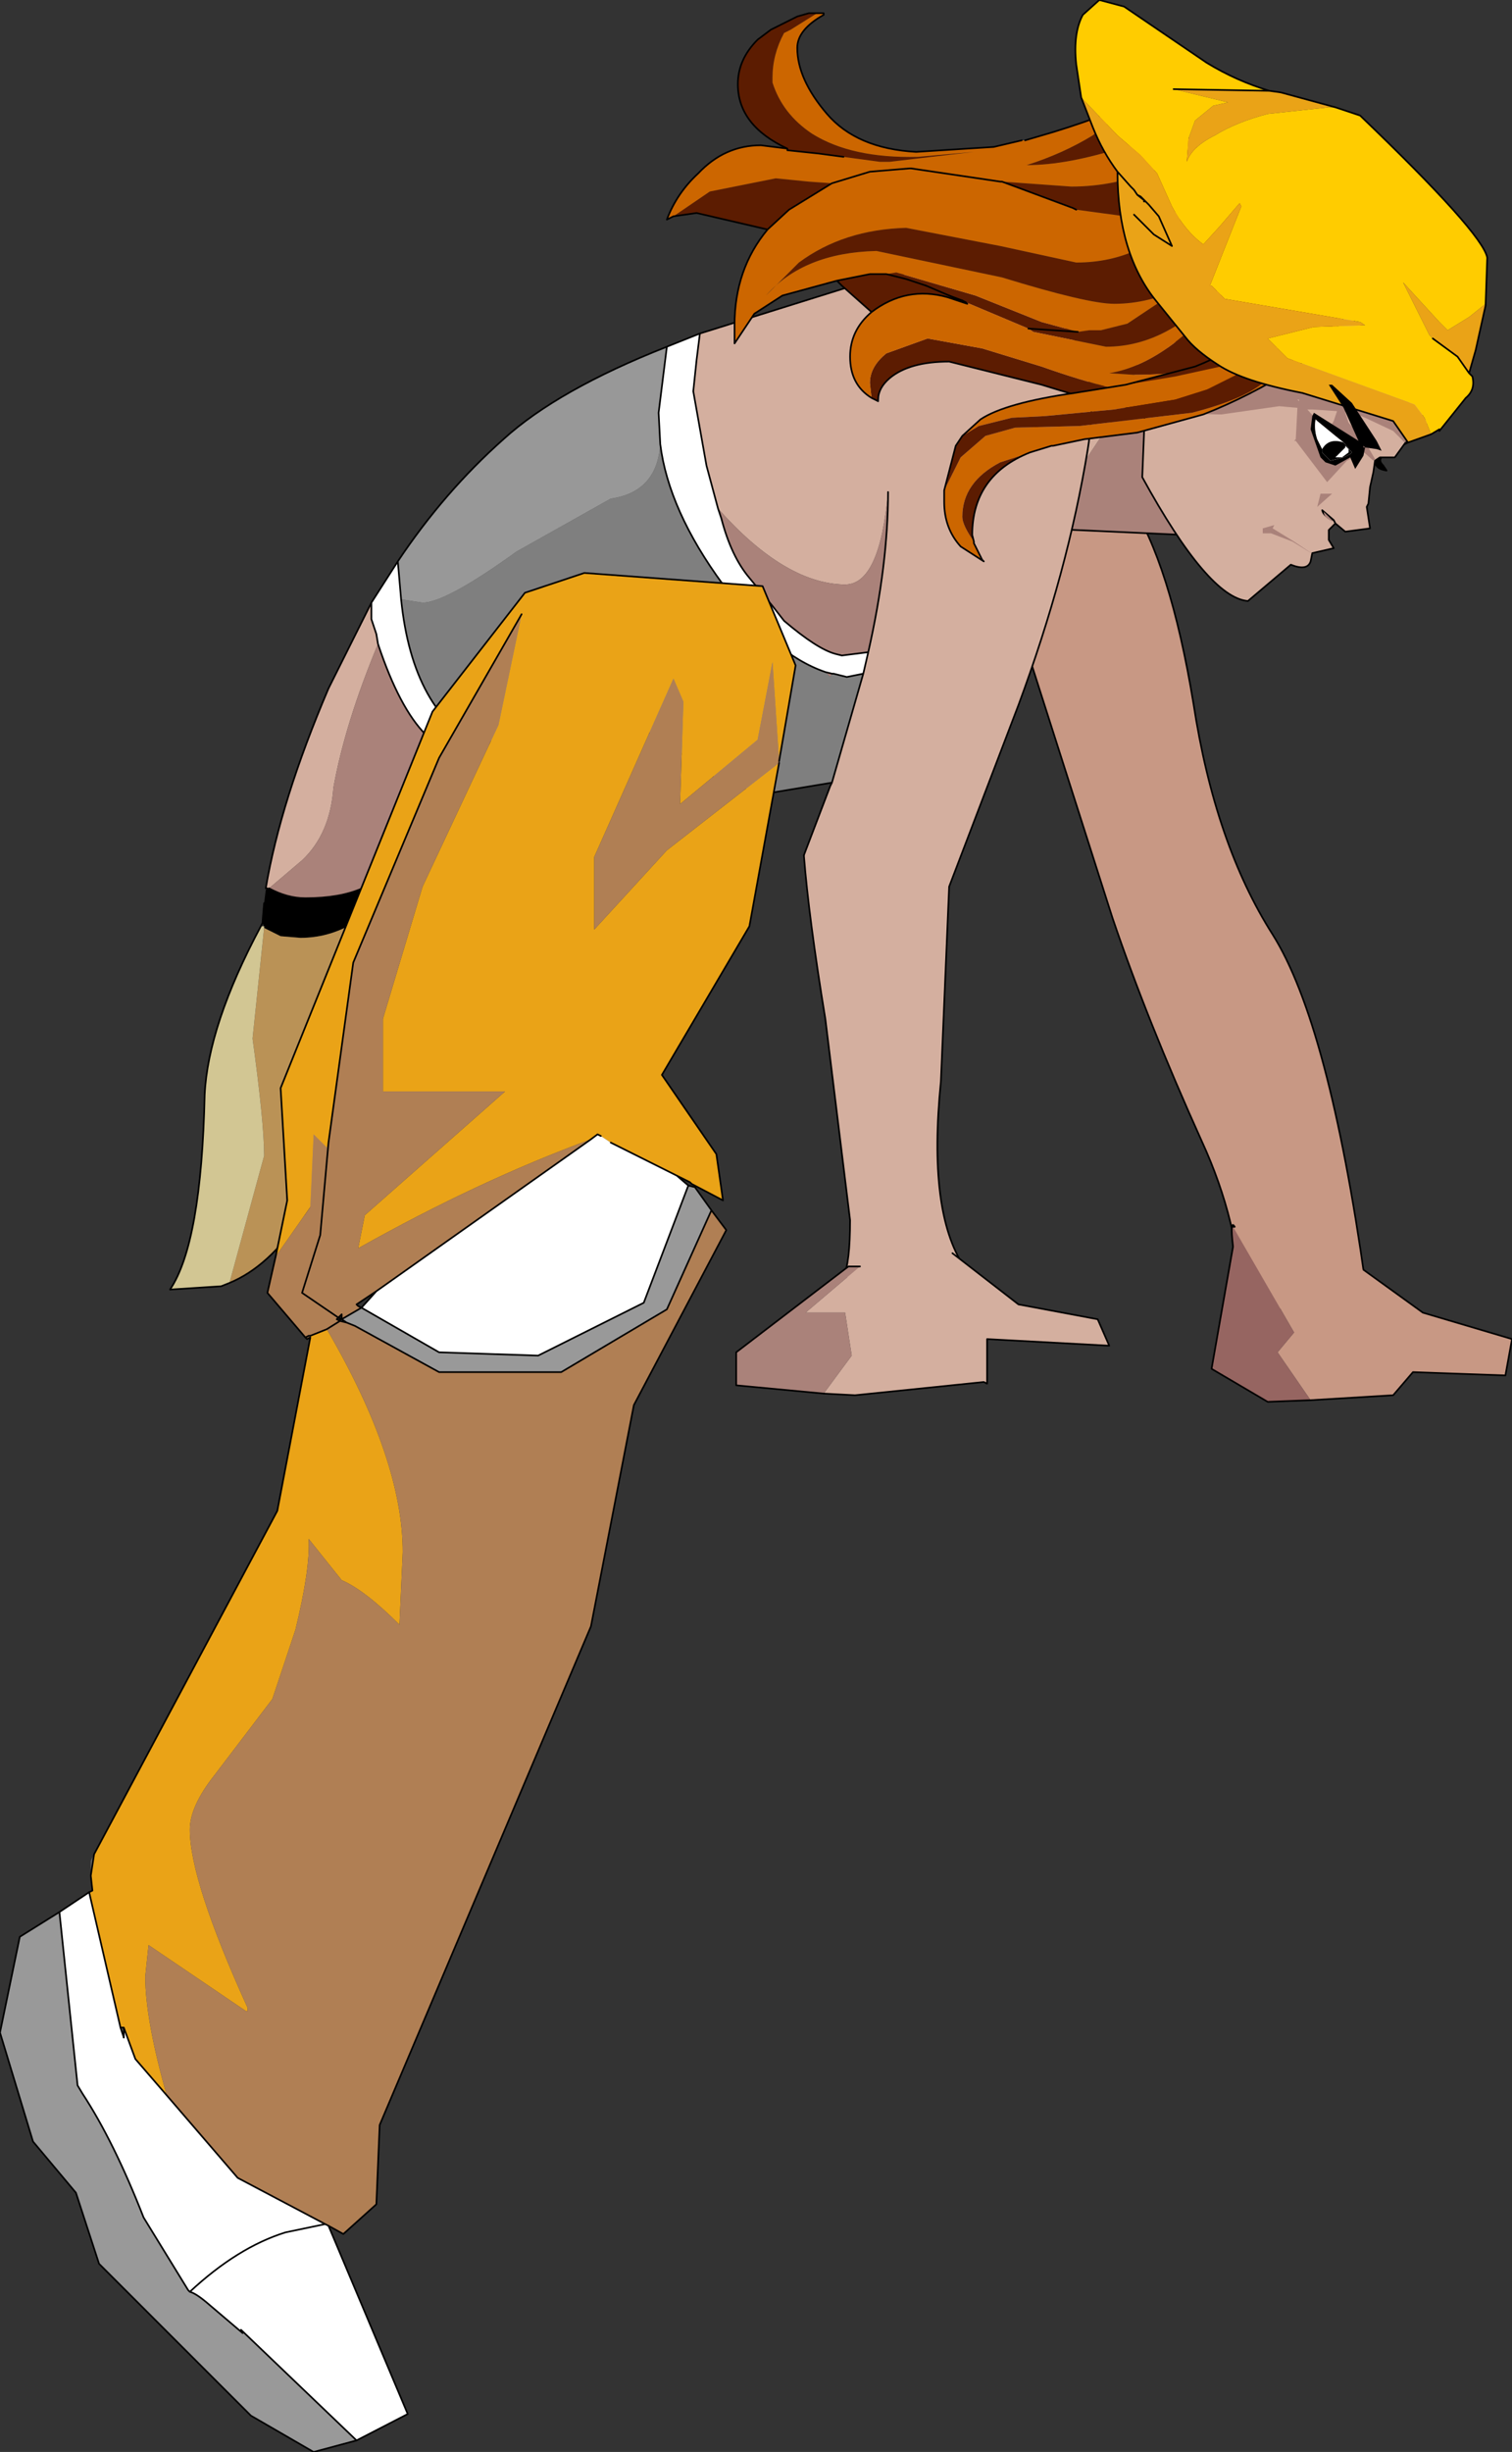 <?xml version="1.0" encoding="UTF-8" standalone="no"?>
<svg xmlns:xlink="http://www.w3.org/1999/xlink" height="74.25px" width="45.8px" xmlns="http://www.w3.org/2000/svg">
  <rect width="100%" height="100%" fill="#333333" stroke="none"/>
  <g transform="matrix(1.0, 0.0, 0.0, 1.0, 21.4, 42.25)">
    <path d="M12.5 -27.15 L12.8 -27.1 Q14.05 -25.2 14.75 -20.95 15.4 -16.7 17.15 -13.95 18.85 -11.25 19.95 -3.45 19.9 -3.1 19.3 -2.95 18.5 -2.6 17.35 -2.6 L16.2 -2.75 Q16.15 -5.2 15.0 -7.7 13.35 -11.35 12.3 -14.45 L9.65 -22.75 9.5 -23.2 Q9.7 -25.7 12.5 -27.15" fill="#c89884" fill-rule="evenodd" stroke="none"/>
    <path d="M12.5 -27.15 Q9.7 -25.7 9.5 -23.2 L9.65 -22.75 12.3 -14.45 Q13.35 -11.35 15.0 -7.7 16.15 -5.2 16.2 -2.75 L17.35 -2.6 Q18.5 -2.6 19.3 -2.95 19.9 -3.1 19.95 -3.45 18.85 -11.25 17.15 -13.95 15.4 -16.7 14.75 -20.95 14.05 -25.2 12.8 -27.1 L12.5 -27.15 Z" fill="none" stroke="#000000" stroke-linecap="round" stroke-linejoin="round" stroke-width="0.05"/>
    <path d="M11.6 -30.6 Q7.7 -30.0 7.9 -27.95 L7.2 -32.0 Q8.9 -30.95 11.6 -30.6 M10.1 -26.25 L12.3 -29.55 12.75 -30.55 14.1 -30.5 14.5 -26.05 10.1 -26.25" fill="#aa827a" fill-rule="evenodd" stroke="none"/>
    <path d="M11.6 -30.6 L12.75 -30.55 12.3 -29.55 10.1 -26.25 Q8.75 -26.05 8.3 -25.65 L7.9 -27.95 Q7.7 -30.0 11.6 -30.6" fill="#d4af9f" fill-rule="evenodd" stroke="none"/>
    <path d="M12.75 -30.55 L11.6 -30.6 Q8.9 -30.95 7.2 -32.0 M12.75 -30.55 L14.1 -30.5 14.5 -26.05" fill="none" stroke="#000000" stroke-linecap="round" stroke-linejoin="round" stroke-width="0.05"/>
    <path d="M8.3 -25.65 Q8.75 -26.05 10.1 -26.25 L14.5 -26.05" fill="none" stroke="#000000" stroke-linecap="round" stroke-linejoin="round" stroke-width="0.05"/>
    <path d="M10.75 -30.5 L11.5 -30.5 11.95 -30.45 12.0 -30.4 Q9.65 -29.55 8.75 -28.8 9.85 -30.3 10.75 -30.5 M7.1 -31.15 Q7.1 -30.5 7.55 -29.05 7.55 -27.6 7.2 -27.0 L6.65 -29.0 6.35 -30.6 7.1 -31.15" fill="#aa827a" fill-rule="evenodd" stroke="none"/>
    <path d="M20.45 -28.4 Q20.35 -28.3 20.5 -28.15 L20.6 -28.0 Q20.25 -28.05 20.25 -28.3 L20.4 -28.4 20.45 -28.4" fill="#000000" fill-rule="evenodd" stroke="none"/>
    <path d="M21.95 -30.95 L21.9 -30.6 21.9 -30.55 21.75 -29.75 21.5 -29.3 20.85 -28.4 20.8 -28.4 20.45 -28.4 20.4 -28.4 20.25 -28.3 20.2 -27.95 20.1 -27.5 20.05 -27.0 20.0 -26.9 20.1 -26.25 19.35 -26.15 19.05 -26.4 19.0 -26.35 18.85 -26.2 18.85 -25.9 19.0 -25.65 18.35 -25.5 18.3 -25.25 Q18.2 -24.95 17.7 -25.15 L16.4 -24.05 Q15.2 -24.15 13.2 -27.8 L13.35 -31.55 18.1 -33.6 21.95 -30.95 M19.0 -26.5 L18.65 -26.8 Q18.7 -26.6 19.0 -26.5 L19.05 -26.4 19.0 -26.5 Q18.7 -26.6 18.65 -26.8 L19.0 -26.5" fill="#d4af9f" fill-rule="evenodd" stroke="none"/>
    <path d="M21.95 -30.95 L22.1 -30.9 M21.95 -30.95 L18.1 -33.6 13.35 -31.55 M17.95 -33.65 L18.1 -33.6" fill="none" stroke="#000000" stroke-linecap="round" stroke-linejoin="round" stroke-width="0.05"/>
    <path d="M20.45 -28.4 L20.8 -28.4 20.85 -28.4 21.5 -29.3 21.75 -29.75 21.9 -30.55 21.9 -30.6 21.95 -30.95 M13.35 -31.55 L13.2 -27.8 Q15.2 -24.15 16.4 -24.05 L17.7 -25.15 Q18.2 -24.95 18.3 -25.25 L18.35 -25.5 19.0 -25.65 18.85 -25.9 18.85 -26.2 19.0 -26.35 19.05 -26.4 19.0 -26.5 Q18.7 -26.6 18.65 -26.8 L19.0 -26.5 M20.25 -28.3 Q20.25 -28.05 20.6 -28.0 L20.5 -28.15 Q20.35 -28.3 20.45 -28.4 L20.4 -28.4 20.25 -28.3 20.2 -27.95 20.1 -27.5 20.05 -27.0 20.0 -26.9 20.1 -26.25 19.35 -26.15 19.05 -26.4" fill="none" stroke="#000000" stroke-linecap="round" stroke-linejoin="round" stroke-width="0.05"/>
    <path d="M18.5 -26.9 L18.6 -27.3 18.95 -27.3 18.5 -26.9 M18.7 -26.75 L19.0 -26.45 Q18.7 -26.55 18.7 -26.75" fill="#aa827a" fill-rule="evenodd" stroke="none"/>
    <path d="M18.4 -25.45 L17.75 -25.85 17.1 -26.1 16.85 -26.1 16.85 -26.25 17.2 -26.35 17.15 -26.25 17.8 -25.85 18.4 -25.45" fill="#aa827a" fill-rule="evenodd" stroke="none"/>
    <path d="M18.35 -29.85 L18.2 -29.85 18.65 -29.35 Q18.8 -29.25 18.85 -29.25 L19.0 -29.5 19.1 -29.8 18.35 -29.85 M17.95 -30.15 L17.9 -30.15 17.95 -30.1 17.95 -30.15 M19.35 -29.75 L19.45 -29.45 19.45 -29.4 19.45 -29.45 19.9 -28.95 20.25 -28.35 20.2 -28.3 19.75 -28.7 19.6 -28.65 19.5 -28.4 19.5 -28.35 19.4 -28.3 18.8 -27.65 17.85 -28.9 17.8 -28.9 17.85 -28.95 17.9 -29.9 17.35 -29.95 15.6 -29.7 Q14.05 -29.7 12.75 -30.2 L13.2 -31.7 19.6 -31.9 21.85 -29.45 21.15 -28.85 20.8 -29.2 19.95 -29.6 19.35 -29.85 19.35 -29.75" fill="#aa827a" fill-rule="evenodd" stroke="none"/>
    <path d="M-0.2 -32.15 L4.6 -33.65 5.95 -33.95 Q6.75 -34.1 9.45 -33.25 12.15 -32.35 11.55 -28.65 10.95 -24.95 9.45 -20.9 L7.35 -15.4 7.1 -9.5 Q6.7 -5.55 7.8 -3.9 L6.55 -2.95 4.15 -3.6 Q4.35 -4.0 4.35 -5.3 L3.6 -11.4 Q3.1 -14.45 2.95 -16.35 L3.75 -18.45 3.8 -18.55 4.75 -21.85 4.9 -22.5 Q5.5 -25.15 5.5 -27.35 5.25 -24.55 4.2 -24.55 L4.15 -24.55 Q2.35 -24.6 0.35 -26.85 L0.0 -28.15 -0.4 -30.4 -0.3 -31.35 -0.2 -32.15 M-13.3 -15.35 L-13.35 -15.35 Q-12.9 -18.0 -11.45 -21.4 L-10.15 -24.0 -10.15 -23.5 -10.0 -23.05 -9.95 -22.75 Q-10.95 -20.35 -11.3 -18.4 -11.4 -17.0 -12.25 -16.2 L-13.25 -15.35 -13.3 -15.35 M3.85 -21.85 L3.8 -21.85 3.85 -21.85" fill="#d4af9f" fill-rule="evenodd" stroke="none"/>
    <path d="M-7.25 -19.1 Q-8.3 -18.0 -9.0 -16.1 L-9.15 -15.85 -9.45 -16.25 Q-10.05 -15.05 -12.15 -15.05 -12.7 -15.05 -13.25 -15.35 L-12.25 -16.2 Q-11.4 -17.0 -11.3 -18.4 -10.95 -20.35 -9.95 -22.75 -9.3 -20.8 -8.5 -20.0 L-7.25 -19.1 M0.35 -26.85 Q2.35 -24.6 4.15 -24.55 L4.2 -24.55 Q5.25 -24.55 5.5 -27.35 5.5 -25.15 4.9 -22.5 L4.1 -22.4 3.9 -22.45 Q3.35 -22.6 2.35 -23.45 L2.0 -23.9 1.3 -24.75 Q0.75 -25.4 0.45 -26.55 L0.35 -26.85 M3.6 -21.9 L3.8 -21.85 3.75 -21.75 3.6 -21.9" fill="#aa827a" fill-rule="evenodd" stroke="none"/>
    <path d="M-6.75 -19.6 L-7.25 -19.1 -8.5 -20.0 Q-9.3 -20.8 -9.95 -22.75 L-10.0 -23.05 -10.15 -23.5 -10.15 -24.0 -9.35 -25.25 -9.25 -24.1 Q-8.9 -20.65 -6.75 -19.6 M-1.2 -31.75 L-0.2 -32.15 -0.3 -31.35 -0.4 -30.4 0.0 -28.15 0.35 -26.85 0.45 -26.55 Q0.75 -25.4 1.3 -24.75 L2.0 -23.9 2.35 -23.45 Q3.35 -22.6 3.9 -22.45 L4.1 -22.4 4.9 -22.5 4.75 -21.85 4.25 -21.75 3.85 -21.85 3.8 -21.85 3.6 -21.9 Q2.0 -22.45 0.5 -24.55 -1.15 -26.8 -1.4 -28.8 L-1.45 -29.75 -1.2 -31.75" fill="#ffffff" fill-rule="evenodd" stroke="none"/>
    <path d="M3.8 -18.55 L2.0 -18.25 Q0.4 -18.25 -1.0 -19.65 -1.55 -20.2 -4.35 -20.65 L-4.55 -20.65 Q-5.8 -20.45 -6.75 -19.6 -8.9 -20.65 -9.25 -24.1 L-8.6 -24.0 Q-7.9 -24.0 -5.75 -25.55 L-2.9 -27.15 Q-1.5 -27.35 -1.4 -28.8 -1.15 -26.8 0.5 -24.55 2.0 -22.45 3.6 -21.9 L3.75 -21.75 3.8 -21.85 3.85 -21.85 4.25 -21.75 4.75 -21.85 3.8 -18.55" fill="#7f7f7f" fill-rule="evenodd" stroke="none"/>
    <path d="M-9.35 -25.25 Q-7.95 -27.35 -6.15 -28.95 -4.5 -30.45 -1.2 -31.75 L-1.45 -29.75 -1.4 -28.8 Q-1.5 -27.35 -2.9 -27.15 L-5.75 -25.55 Q-7.9 -24.0 -8.6 -24.0 L-9.25 -24.1 -9.35 -25.25" fill="#989898" fill-rule="evenodd" stroke="none"/>
    <path d="M-9.15 -15.85 L-9.4 -15.5 Q-10.65 -13.85 -12.3 -13.85 L-12.9 -13.9 -13.4 -14.15 -13.4 -14.2 -13.45 -14.3 -13.4 -14.9 -13.35 -15.3 -13.3 -15.35 -13.25 -15.35 Q-12.7 -15.05 -12.15 -15.05 -10.05 -15.05 -9.45 -16.25 L-9.15 -15.85" fill="#000000" fill-rule="evenodd" stroke="none"/>
    <path d="M-9.4 -15.5 L-10.85 -11.15 -11.35 -6.35 -11.55 -6.15 -12.3 -5.35 Q-13.25 -3.9 -14.45 -3.4 L-13.4 -7.25 Q-13.4 -8.25 -13.75 -10.8 L-13.4 -14.15 -12.9 -13.9 -12.3 -13.85 Q-10.65 -13.85 -9.4 -15.5" fill="#ba9256" fill-rule="evenodd" stroke="none"/>
    <path d="M-14.45 -3.4 L-14.7 -3.3 -16.25 -3.2 Q-15.3 -4.6 -15.2 -9.1 -15.1 -11.2 -13.5 -14.2 L-13.4 -14.2 -13.4 -14.15 -13.75 -10.8 Q-13.4 -8.25 -13.4 -7.25 L-14.45 -3.4" fill="#d2c693" fill-rule="evenodd" stroke="none"/>
    <path d="M-0.2 -32.15 L4.6 -33.65 5.95 -33.95 Q6.75 -34.1 9.45 -33.25 12.15 -32.35 11.55 -28.65 10.95 -24.95 9.45 -20.9 L7.35 -15.4 7.1 -9.5 Q6.7 -5.55 7.8 -3.9 M4.15 -3.6 Q4.35 -4.0 4.35 -5.3 L3.6 -11.4 Q3.1 -14.45 2.95 -16.35" fill="none" stroke="#000000" stroke-linecap="round" stroke-linejoin="round" stroke-width="0.05"/>
    <path d="M2.95 -16.35 L3.75 -18.45 3.8 -18.55 2.0 -18.25 Q0.4 -18.25 -1.0 -19.65 -1.55 -20.2 -4.35 -20.65 L-4.55 -20.65 Q-5.8 -20.45 -6.75 -19.6 L-7.25 -19.1 Q-8.3 -18.0 -9.0 -16.1 L-9.15 -15.85 -9.45 -16.25 Q-10.05 -15.05 -12.15 -15.05 -12.7 -15.05 -13.25 -15.35 M-9.4 -15.5 L-10.85 -11.15 -11.35 -6.35 -11.55 -6.15 -12.3 -5.35 Q-13.25 -3.9 -14.45 -3.4 L-14.7 -3.3 -16.25 -3.2 Q-15.3 -4.6 -15.2 -9.1 -15.1 -11.2 -13.5 -14.2 L-13.45 -14.3 -13.4 -14.9 M-13.3 -15.35 L-13.35 -15.35 Q-12.9 -18.0 -11.45 -21.4 L-10.15 -24.0 -9.35 -25.25 Q-7.95 -27.35 -6.15 -28.95 -4.5 -30.45 -1.2 -31.75 L-0.2 -32.15 -0.3 -31.35 -0.4 -30.4 0.0 -28.15 0.35 -26.85 0.45 -26.55 Q0.75 -25.4 1.3 -24.75 L2.0 -23.9 2.35 -23.45 Q3.35 -22.6 3.9 -22.45 L4.1 -22.4 4.9 -22.5 4.75 -21.85 3.8 -18.55 M5.5 -27.35 Q5.5 -25.15 4.9 -22.5 M3.8 -21.85 L3.6 -21.9 Q2.0 -22.45 0.5 -24.55 -1.15 -26.8 -1.4 -28.8 L-1.45 -29.75 -1.2 -31.75 M3.8 -21.85 L3.85 -21.85 3.8 -21.85 M3.85 -21.85 L4.25 -21.75 4.75 -21.85 M-9.95 -22.75 Q-9.3 -20.8 -8.5 -20.0 L-7.25 -19.1 M-10.15 -24.0 L-10.15 -23.5 -10.0 -23.05 -9.95 -22.75 M-6.75 -19.6 Q-8.9 -20.65 -9.25 -24.1 L-9.35 -25.25" fill="none" stroke="#000000" stroke-linecap="round" stroke-linejoin="round" stroke-width="0.05"/>
    <path d="M2.2 -19.2 L2.0 -22.2 1.55 -19.85 -0.8 -17.9 -0.7 -21.0 -1.0 -21.7 -3.4 -16.3 -3.4 -14.1 -1.2 -16.5 2.2 -19.15 1.3 -14.2 -1.35 -9.7 0.3 -7.3 0.5 -5.9 -0.45 -6.4 -0.5 -6.45 -0.9 -6.65 -2.9 -7.65 -3.2 -7.85 -3.3 -7.9 -3.5 -7.75 Q-6.9 -6.5 -10.55 -4.45 L-10.35 -5.45 -6.1 -9.2 -9.8 -9.2 -9.8 -11.4 -8.6 -15.4 -6.3 -20.3 -5.6 -23.65 -8.1 -19.3 -10.7 -13.1 -11.45 -7.65 -11.5 -7.5 -11.9 -7.9 -12.0 -5.7 -13.05 -4.2 -12.7 -5.9 -12.9 -9.3 -8.3 -20.7 -5.5 -24.3 -3.7 -24.9 1.7 -24.5 2.7 -22.1 2.2 -19.2 M-18.7 15.05 L-18.6 15.0 -18.65 14.55 -18.55 13.9 -13.0 3.5 -12.0 -1.75 -12.0 -1.8 -11.5 -2.0 Q-9.2 1.95 -9.2 4.75 L-9.3 6.95 Q-10.35 5.9 -11.05 5.6 L-12.05 4.35 Q-12.0 5.25 -12.45 7.1 L-13.15 9.2 -14.9 11.5 Q-15.65 12.45 -15.65 13.15 -15.65 14.7 -13.9 18.55 L-13.9 18.65 -13.95 18.65 -16.9 16.65 -17.0 17.6 Q-17.0 18.9 -16.35 21.2 L-17.3 20.1 -17.65 19.15 -17.75 19.15 -18.7 15.05" fill="#eaa317" fill-rule="evenodd" stroke="none"/>
    <path d="M-10.6 31.65 L-11.9 32.0 -13.8 30.9 -18.4 26.3 -19.1 24.15 -20.4 22.6 -21.4 19.3 -20.8 16.4 -19.6 15.65 -19.05 20.9 -18.9 21.15 Q-17.95 22.6 -17.05 24.9 L-15.7 27.1 -15.65 27.15 Q-15.45 27.2 -15.05 27.55 L-14.05 28.4 -14.1 28.3 -10.6 31.65 M-11.05 -2.3 L-10.45 -2.65 -8.1 -1.3 -5.1 -1.2 -1.9 -2.8 -0.55 -6.35 -0.35 -6.3 0.15 -5.6 -1.2 -2.6 -4.4 -0.7 -8.1 -0.7 -10.65 -2.1 -10.9 -2.2 -11.1 -2.25 -11.1 -2.3 -11.05 -2.3 -10.9 -2.2 -11.05 -2.3" fill="#999999" fill-rule="evenodd" stroke="none"/>
    <path d="M-3.5 -7.75 L-3.3 -7.9 -3.2 -7.85 -2.9 -7.65 -0.9 -6.65 -0.55 -6.35 -1.9 -2.8 -5.1 -1.2 -8.1 -1.3 -10.45 -2.65 -10.0 -3.15 -3.5 -7.75 M-11.45 25.15 L-9.05 30.85 -10.6 31.65 -14.1 28.3 -14.05 28.4 -15.05 27.55 Q-15.45 27.2 -15.65 27.15 L-15.7 27.1 -17.05 24.9 Q-17.95 22.6 -18.9 21.15 L-19.05 20.9 -19.6 15.65 -18.7 15.05 -17.75 19.15 -17.65 19.45 -17.65 19.15 -17.3 20.1 -16.35 21.2 -14.2 23.7 -11.55 25.1 -11.45 25.15 M-11.55 25.1 L-12.75 25.35 Q-14.2 25.8 -15.65 27.15 -14.2 25.8 -12.75 25.35 L-11.55 25.1" fill="#ffffff" fill-rule="evenodd" stroke="none"/>
    <path d="M-18.65 14.55 L-18.65 14.1 -18.55 13.9 -18.65 14.55 M-17.65 19.15 L-17.65 19.45 -17.75 19.15 -17.65 19.15" fill="#666666" fill-rule="evenodd" stroke="none"/>
    <path d="M2.2 -19.15 L-1.2 -16.5 -3.4 -14.1 -3.4 -16.3 -1.0 -21.7 -0.7 -21.0 -0.8 -17.9 1.55 -19.85 2.0 -22.2 2.2 -19.2 2.2 -19.15 M-13.05 -4.2 L-12.0 -5.7 -11.9 -7.9 -11.5 -7.5 -11.45 -7.65 -10.7 -13.1 -8.1 -19.3 -5.6 -23.65 -6.3 -20.3 -8.6 -15.4 -9.8 -11.4 -9.8 -9.2 -6.1 -9.2 -10.35 -5.45 -10.55 -4.45 Q-6.9 -6.5 -3.5 -7.75 L-10.0 -3.15 -10.6 -2.75 -10.55 -2.7 -10.45 -2.65 -11.05 -2.3 -11.05 -2.45 -11.15 -2.35 -11.2 -2.3 -11.1 -2.25 -10.9 -2.2 -10.65 -2.1 -8.1 -0.7 -4.4 -0.7 -1.2 -2.6 0.15 -5.6 0.6 -5.0 -2.2 0.3 -3.5 7.0 -9.9 22.1 -10.0 24.5 -11.0 25.4 -11.45 25.15 -11.55 25.1 -14.2 23.7 -16.35 21.2 Q-17.0 18.9 -17.0 17.6 L-16.9 16.65 -13.95 18.65 -13.9 18.65 -13.9 18.55 Q-15.65 14.7 -15.65 13.15 -15.65 12.45 -14.9 11.5 L-13.15 9.2 -12.45 7.1 Q-12.0 5.25 -12.05 4.35 L-11.05 5.6 Q-10.35 5.9 -9.3 6.95 L-9.2 4.75 Q-9.2 1.95 -11.5 -2.0 L-12.0 -1.8 -12.05 -1.8 -12.15 -1.75 -13.3 -3.1 -13.05 -4.2 M-12.0 -1.75 L-12.1 -1.7 -12.15 -1.75 -12.05 -1.8 -12.0 -1.8 -12.0 -1.75 M-11.15 -2.35 L-12.25 -3.1 -11.7 -4.85 -11.45 -7.65 -11.7 -4.85 -12.25 -3.1 -11.15 -2.35 M-11.1 -2.25 L-11.5 -2.0 -11.1 -2.25" fill="#b07f54" fill-rule="evenodd" stroke="none"/>
    <path d="M-10.6 31.65 L-11.9 32.0 -13.8 30.9 -18.4 26.3 -19.1 24.15 -20.4 22.6 -21.4 19.3 -20.8 16.4 -19.6 15.65 -18.7 15.05 M-17.65 19.45 L-17.75 19.15" fill="none" stroke="#000000" stroke-linecap="round" stroke-linejoin="round" stroke-width="0.05"/>
    <path d="M2.2 -19.2 L2.7 -22.1 1.7 -24.5 -3.7 -24.9 -5.5 -24.3 -8.3 -20.7 -12.9 -9.3 -12.7 -5.9 -13.05 -4.2 -13.3 -3.1 -12.15 -1.75 -12.1 -1.7 -12.0 -1.75 -13.0 3.5 -18.55 13.9 -18.65 14.55 -18.6 15.0 -18.7 15.05 -17.75 19.15 -17.65 19.15 -17.65 19.45 M-11.45 -7.65 L-10.7 -13.1 -8.1 -19.3 -5.6 -23.65 M-3.5 -7.75 L-3.3 -7.9 -3.2 -7.85 M-2.9 -7.65 L-0.9 -6.65 -0.5 -6.45 -0.45 -6.4 0.5 -5.9 0.3 -7.3 -1.35 -9.7 1.3 -14.2 2.2 -19.15 M0.15 -5.6 L0.6 -5.0 -2.2 0.3 -3.5 7.0 -9.9 22.1 -10.0 24.5 -11.0 25.4 -11.45 25.15 -9.05 30.85 -10.6 31.65 -14.1 28.3 -14.05 28.4 -15.05 27.55 Q-15.45 27.2 -15.65 27.15 -14.2 25.8 -12.75 25.35 L-11.55 25.1 -14.2 23.7 -16.35 21.2 -17.3 20.1 -17.65 19.15 M-11.45 -7.65 L-11.7 -4.85 -12.25 -3.1 -11.15 -2.35 -11.05 -2.45 -11.05 -2.3 -10.45 -2.65 -10.55 -2.7 -10.6 -2.75 -10.0 -3.15 -3.5 -7.75 M-11.05 -2.3 L-11.15 -2.35 -11.2 -2.3 -11.1 -2.25 -11.1 -2.3 -11.05 -2.3 -10.9 -2.2 -10.65 -2.1 -8.1 -0.7 -4.4 -0.7 -1.2 -2.6 0.15 -5.6 -0.35 -6.3 -0.55 -6.35 -1.9 -2.8 -5.1 -1.2 -8.1 -1.3 -10.45 -2.65 -10.0 -3.15 M-11.1 -2.25 L-10.9 -2.2 M-11.1 -2.25 L-11.1 -2.3 M-12.0 -1.8 L-11.5 -2.0 -11.1 -2.25 M-12.0 -1.8 L-12.05 -1.8 -12.15 -1.75 M-0.9 -6.65 L-0.55 -6.35 M-19.6 15.65 L-19.05 20.9 -18.9 21.15 Q-17.95 22.6 -17.05 24.9 L-15.7 27.1 -15.65 27.15 M-11.45 25.15 L-11.55 25.1" fill="none" stroke="#000000" stroke-linecap="round" stroke-linejoin="round" stroke-width="0.05"/>
    <path d="M3.55 -0.05 L4.4 -1.2 4.2 -2.5 3.0 -2.5 4.65 -3.9 6.25 -4.3 7.45 -4.3 9.45 -2.75 11.85 -2.3 12.2 -1.5 8.5 -1.7 8.5 -0.35 8.4 -0.4 4.5 0.0 3.55 -0.05" fill="#d4af9f" fill-rule="evenodd" stroke="none"/>
    <path d="M4.65 -3.9 L3.0 -2.5 4.2 -2.5 4.4 -1.2 3.55 -0.05 0.9 -0.3 0.9 -1.3 4.3 -3.9 4.65 -3.9" fill="#aa827a" fill-rule="evenodd" stroke="none"/>
    <path d="M15.95 -5.1 L16.0 -5.1 19.9 -3.8 21.7 -2.5 24.4 -1.7 24.2 -0.6 21.4 -0.7 20.8 0.0 18.3 0.15 17.3 -1.3 17.8 -1.9 15.95 -5.1" fill="#c89884" fill-rule="evenodd" stroke="none"/>
    <path d="M16.0 -5.1 L15.95 -5.1 17.8 -1.9 17.3 -1.3 18.3 0.15 17.0 0.2 15.3 -0.8 15.95 -4.5 Q15.85 -5.35 16.0 -5.1" fill="#966561" fill-rule="evenodd" stroke="none"/>
    <path d="M3.55 -0.05 L4.5 0.0 8.4 -0.4 8.5 -0.35 8.5 -1.7 12.2 -1.5 11.85 -2.3 9.45 -2.75 7.45 -4.3" fill="none" stroke="#000000" stroke-linecap="round" stroke-linejoin="round" stroke-width="0.05"/>
    <path d="M4.65 -3.9 L4.3 -3.9 0.9 -1.3 0.9 -0.3 3.55 -0.05 M16.0 -5.1 L15.95 -5.1 M18.3 0.15 L20.8 0.0 21.4 -0.7 24.2 -0.6 24.4 -1.7 21.7 -2.5 19.9 -3.8 M16.0 -5.1 Q15.85 -5.35 15.95 -4.5 L15.3 -0.8 17.0 0.2 18.3 0.15" fill="none" stroke="#000000" stroke-linecap="round" stroke-linejoin="round" stroke-width="0.05"/>
    <path d="M13.1 -39.3 L13.35 -39.45 14.05 -38.7 14.3 -38.4 Q13.55 -38.05 12.65 -37.8 10.95 -37.25 9.7 -37.25 10.8 -37.6 11.7 -38.15 L13.1 -39.3 M14.8 -37.85 L15.1 -37.5 16.2 -36.65 16.8 -36.15 17.0 -36.0 17.15 -35.85 17.3 -35.7 Q17.8 -35.3 18.5 -35.0 L19.4 -34.75 Q19.3 -33.3 18.4 -32.2 L17.75 -31.9 Q15.55 -30.9 12.95 -30.9 L12.2 -30.95 Q13.15 -31.1 14.15 -31.85 15.45 -32.85 16.15 -34.3 L15.6 -33.6 Q14.0 -31.75 12.1 -31.75 L9.9 -32.2 9.75 -32.3 7.85 -33.1 7.75 -33.15 7.35 -33.3 7.9 -33.05 7.3 -33.25 Q6.05 -33.6 5.0 -32.8 L4.1 -33.6 3.95 -33.75 4.95 -33.95 5.45 -33.95 5.75 -34.0 8.15 -33.3 10.15 -32.5 11.25 -32.2 11.6 -32.25 11.95 -32.25 12.75 -32.45 14.4 -33.55 Q13.4 -33.05 12.35 -33.05 11.55 -33.05 8.95 -33.85 L5.15 -34.65 Q2.95 -34.6 1.8 -33.3 L2.8 -34.3 Q4.15 -35.3 6.05 -35.35 L8.9 -34.8 11.2 -34.3 Q13.25 -34.3 14.6 -35.9 L14.4 -35.85 13.05 -35.65 11.2 -35.9 11.1 -35.95 8.95 -36.75 11.05 -36.6 Q12.35 -36.6 13.55 -37.1 L14.8 -37.85 M2.45 -37.7 L2.45 -37.75 Q0.95 -38.45 0.95 -39.7 0.95 -40.45 1.55 -41.05 L1.95 -41.35 2.75 -41.75 3.1 -41.85 3.35 -41.85 2.55 -41.35 2.35 -41.25 Q2.0 -40.6 2.0 -39.9 L2.0 -39.75 Q2.3 -38.8 3.2 -38.2 4.4 -37.45 6.4 -37.5 L8.1 -37.65 5.55 -37.35 5.25 -37.35 3.4 -37.6 2.45 -37.7 M-1.0 -35.7 L0.1 -36.45 2.1 -36.85 3.1 -36.75 3.8 -36.7 2.5 -35.9 1.85 -35.3 -0.3 -35.8 -1.0 -35.7 M4.15 -37.5 L3.4 -37.6 4.15 -37.5 M16.85 -31.0 Q16.0 -30.5 15.05 -30.25 L12.9 -29.9 Q12.4 -29.9 10.15 -30.6 L7.35 -31.3 Q6.15 -31.3 5.55 -30.8 5.2 -30.5 5.2 -30.15 L5.2 -30.1 5.0 -30.2 4.95 -30.65 Q4.95 -31.15 5.45 -31.55 L6.7 -32.0 8.35 -31.7 10.15 -31.15 Q12.55 -30.3 13.7 -30.3 15.15 -30.3 16.85 -31.0 M11.25 -32.2 L9.75 -32.3 11.25 -32.2 M5.45 -33.95 L6.05 -33.8 6.65 -33.6 6.05 -33.8 5.45 -33.95 M6.65 -33.6 L7.35 -33.3 6.65 -33.6" fill="#5c1c01" fill-rule="evenodd" stroke="none"/>
    <path d="M3.35 -41.85 L3.55 -41.85 3.55 -41.8 Q2.75 -41.35 2.75 -40.8 2.75 -39.85 3.65 -38.8 4.55 -37.75 6.35 -37.65 L8.7 -37.8 9.55 -38.0 9.65 -38.0 10.5 -38.25 Q12.45 -38.85 13.1 -39.3 L11.7 -38.15 Q10.8 -37.6 9.7 -37.25 10.95 -37.25 12.65 -37.8 13.55 -38.05 14.3 -38.4 L14.8 -37.85 13.55 -37.1 Q12.35 -36.6 11.05 -36.6 L8.95 -36.75 8.9 -36.75 6.2 -37.15 6.15 -37.15 4.95 -37.05 3.8 -36.7 4.95 -37.05 6.15 -37.15 6.2 -37.15 8.9 -36.75 8.95 -36.75 11.1 -35.95 11.2 -35.9 13.05 -35.65 14.4 -35.85 14.6 -35.9 Q13.25 -34.3 11.2 -34.3 L8.9 -34.8 6.05 -35.35 Q4.15 -35.3 2.8 -34.3 L1.8 -33.3 Q2.95 -34.6 5.15 -34.65 L8.95 -33.85 Q11.55 -33.05 12.35 -33.05 13.4 -33.05 14.4 -33.55 L12.75 -32.45 11.95 -32.25 11.6 -32.25 11.25 -32.2 10.15 -32.5 8.15 -33.3 5.75 -34.0 5.45 -33.95 4.95 -33.95 3.95 -33.75 2.3 -33.3 1.45 -32.75 0.85 -31.85 0.85 -32.4 Q0.85 -34.1 1.85 -35.3 L2.5 -35.9 3.8 -36.7 3.1 -36.75 2.1 -36.85 0.1 -36.45 -1.0 -35.7 -1.2 -35.6 Q-0.9 -36.4 -0.25 -37.0 0.55 -37.85 1.65 -37.85 L2.45 -37.75 2.45 -37.7 3.4 -37.6 5.25 -37.35 5.55 -37.35 8.1 -37.65 6.4 -37.5 Q4.4 -37.45 3.2 -38.2 2.3 -38.8 2.0 -39.75 L2.0 -39.9 Q2.0 -40.6 2.35 -41.25 L2.55 -41.35 3.35 -41.85 M18.4 -32.2 L17.2 -31.2 16.85 -31.0 Q15.15 -30.3 13.7 -30.3 12.55 -30.3 10.15 -31.15 L8.35 -31.7 6.7 -32.0 5.45 -31.55 Q4.95 -31.15 4.95 -30.65 L5.0 -30.2 Q4.35 -30.6 4.35 -31.45 4.35 -32.25 5.0 -32.8 6.05 -33.6 7.3 -33.25 L7.9 -33.05 7.85 -33.1 7.9 -33.05 7.35 -33.3 7.75 -33.15 7.85 -33.1 9.75 -32.3 9.9 -32.2 12.1 -31.75 Q14.0 -31.75 15.6 -33.6 L16.15 -34.3 Q15.45 -32.85 14.15 -31.85 13.15 -31.1 12.2 -30.95 L12.95 -30.9 Q15.55 -30.9 17.75 -31.9 L18.4 -32.2" fill="#cc6600" fill-rule="evenodd" stroke="none"/>
    <path d="M3.35 -41.85 L3.55 -41.85 3.55 -41.8 Q2.75 -41.35 2.75 -40.8 2.75 -39.85 3.65 -38.8 4.55 -37.75 6.35 -37.65 L8.7 -37.8 9.55 -38.0 M9.65 -38.0 L10.5 -38.25 Q12.45 -38.85 13.1 -39.3 L13.35 -39.45 14.05 -38.7 14.3 -38.4 14.8 -37.85 15.1 -37.5 16.2 -36.65 16.8 -36.15 17.0 -36.0 17.15 -35.85 17.3 -35.7 Q17.8 -35.3 18.5 -35.0 L19.4 -34.75 19.4 -35.05 M2.45 -37.7 L2.45 -37.75 Q0.95 -38.45 0.95 -39.7 0.95 -40.45 1.55 -41.05 L1.95 -41.35 2.75 -41.75 3.1 -41.85 3.35 -41.85 M3.4 -37.6 L2.45 -37.7 2.45 -37.75 1.65 -37.85 Q0.55 -37.85 -0.25 -37.0 -0.9 -36.4 -1.2 -35.6 L-1.0 -35.7 -0.3 -35.8 1.85 -35.3 2.5 -35.9 3.8 -36.7 4.95 -37.05 6.15 -37.15 6.2 -37.15 8.9 -36.75 8.95 -36.75 11.1 -35.95 11.2 -35.9 M3.4 -37.6 L4.15 -37.5 M19.4 -34.75 L19.5 -34.75 M19.4 -34.75 Q19.3 -33.3 18.4 -32.2 L17.2 -31.2 16.85 -31.0 Q16.0 -30.5 15.05 -30.25 L12.9 -29.9 Q12.4 -29.9 10.15 -30.6 L7.35 -31.3 Q6.15 -31.3 5.55 -30.8 5.2 -30.5 5.2 -30.15 L5.2 -30.1 5.0 -30.2 Q4.35 -30.6 4.35 -31.45 4.35 -32.25 5.0 -32.8 L4.1 -33.6 3.95 -33.75 2.3 -33.3 1.45 -32.75 0.85 -31.85 0.85 -32.4 Q0.85 -34.1 1.85 -35.3 M7.85 -33.1 L7.9 -33.05 7.3 -33.25 Q6.05 -33.6 5.0 -32.8 M9.75 -32.3 L11.25 -32.2 M6.65 -33.6 L6.05 -33.8 5.45 -33.95 4.95 -33.95 3.95 -33.75 M7.85 -33.1 L7.75 -33.15 M7.35 -33.3 L7.9 -33.05" fill="none" stroke="#000000" stroke-linecap="round" stroke-linejoin="round" stroke-width="0.05"/>
    <path d="M7.75 -33.15 L7.35 -33.3 6.65 -33.6" fill="none" stroke="#000000" stroke-linecap="round" stroke-linejoin="round" stroke-width="0.05"/>
    <path d="M18.1 -32.15 L17.9 -32.05 18.05 -32.15 18.1 -32.15 M12.7 -30.6 L14.2 -30.85 15.8 -31.2 Q16.55 -31.35 17.5 -31.85 L16.9 -31.45 16.05 -30.9 15.15 -30.45 14.2 -30.15 12.35 -29.85 10.25 -29.65 9.25 -29.6 8.25 -29.35 7.75 -29.05 8.3 -29.55 Q9.05 -30.05 11.15 -30.35 L12.7 -30.6 M7.2 -27.4 L7.7 -28.4 8.45 -29.05 9.35 -29.3 11.3 -29.35 14.7 -29.75 Q16.25 -30.15 16.85 -30.65 L17.85 -31.4 18.4 -31.75 18.55 -31.9 19.45 -32.9 19.4 -32.85 Q18.9 -31.8 17.8 -31.1 16.45 -30.25 15.05 -29.7 L13.05 -29.15 11.45 -28.95 10.5 -28.75 10.45 -28.75 8.9 -28.25 Q7.75 -27.65 7.75 -26.6 7.75 -26.35 8.1 -25.85 L8.1 -25.8 8.35 -25.3 8.4 -25.25 7.7 -25.7 Q7.2 -26.25 7.2 -27.05 L7.2 -27.4" fill="#cc6600" fill-rule="evenodd" stroke="none"/>
    <path d="M18.1 -32.15 L18.05 -32.15 17.9 -32.05 18.1 -32.15 M18.4 -33.8 L18.45 -33.8 19.25 -33.9 19.75 -33.8 19.7 -33.55 19.45 -32.9 18.55 -31.9 18.4 -31.75 17.85 -31.4 16.85 -30.65 Q16.25 -30.15 14.7 -29.75 L11.3 -29.35 9.35 -29.3 8.45 -29.05 7.7 -28.4 7.2 -27.4 7.55 -28.75 7.75 -29.05 8.25 -29.35 9.25 -29.6 10.25 -29.65 12.35 -29.85 14.2 -30.15 15.15 -30.45 16.05 -30.9 16.9 -31.45 17.5 -31.85 Q16.55 -31.35 15.8 -31.2 L14.2 -30.85 12.7 -30.6 14.8 -31.15 Q16.95 -32.0 18.4 -33.8 M10.45 -28.75 L9.8 -28.55 Q8.05 -27.85 8.05 -26.05 L8.1 -25.85 Q7.75 -26.35 7.75 -26.6 7.75 -27.65 8.9 -28.25 L10.45 -28.75" fill="#5c1c01" fill-rule="evenodd" stroke="none"/>
    <path d="M18.4 -33.8 L18.45 -33.8 19.25 -33.9 19.75 -33.8 19.75 -33.9 M18.25 -33.75 L18.35 -33.8 18.4 -33.8 Q16.95 -32.0 14.8 -31.15 L12.7 -30.6 11.15 -30.35 Q9.05 -30.05 8.3 -29.55 L7.75 -29.05 7.55 -28.75 7.2 -27.4 7.2 -27.05 Q7.2 -26.25 7.7 -25.7 L8.4 -25.25 8.35 -25.3 8.1 -25.8 8.1 -25.85 8.05 -26.05 Q8.05 -27.85 9.8 -28.55 L10.45 -28.75 10.5 -28.75 11.45 -28.95 13.05 -29.15 15.05 -29.7 Q16.45 -30.25 17.8 -31.1 18.9 -31.8 19.4 -32.85 L19.45 -32.9 19.7 -33.55 19.75 -33.8 19.8 -33.75" fill="none" stroke="#000000" stroke-linecap="round" stroke-linejoin="round" stroke-width="0.05"/>
    <path d="M11.35 -39.3 L11.2 -40.3 Q11.1 -41.25 11.4 -41.8 L11.9 -42.25 12.65 -42.05 15.15 -40.35 Q16.05 -39.8 17.05 -39.5 L14.15 -39.55 15.8 -39.15 15.85 -39.15 15.8 -39.15 15.35 -39.05 14.8 -38.6 14.6 -38.05 14.55 -37.35 Q14.7 -37.8 15.4 -38.15 16.05 -38.55 17.0 -38.8 L18.85 -39.0 19.05 -39.0 19.8 -38.75 Q23.5 -35.2 23.65 -34.45 L23.6 -33.0 23.6 -33.05 23.1 -32.65 22.45 -32.25 22.2 -32.5 21.1 -33.7 21.9 -32.1 22.0 -32.0 22.75 -31.45 23.1 -30.95 23.2 -30.85 Q23.3 -30.45 23.0 -30.2 L22.2 -29.2 22.2 -29.25 21.95 -29.1 21.75 -29.6 21.45 -30.0 17.6 -31.4 17.0 -32.0 18.4 -32.35 19.95 -32.4 19.8 -32.5 15.7 -33.2 15.3 -33.6 15.25 -33.6 16.2 -36.0 16.15 -36.1 15.55 -35.4 15.05 -34.85 Q14.5 -35.25 14.1 -36.0 L13.65 -37.0 13.15 -37.55 12.45 -38.15 11.35 -39.3 M13.05 -36.35 L13.15 -36.3 13.3 -36.15 13.4 -36.05 13.7 -35.7 13.25 -36.15 13.3 -36.15 13.05 -36.35" fill="#ffcc00" fill-rule="evenodd" stroke="none"/>
    <path d="M11.35 -39.3 L12.45 -38.15 13.15 -37.55 13.65 -37.0 14.1 -36.0 Q14.5 -35.25 15.05 -34.85 L15.55 -35.4 16.15 -36.1 16.2 -36.0 15.25 -33.6 15.3 -33.6 15.7 -33.2 19.8 -32.5 19.95 -32.4 18.4 -32.35 17.0 -32.0 17.6 -31.4 21.45 -30.0 21.75 -29.6 21.95 -29.1 21.25 -28.85 20.8 -29.5 18.05 -30.35 Q16.25 -30.7 15.5 -31.2 14.8 -31.65 14.5 -32.05 L13.65 -33.1 Q12.45 -34.55 12.45 -37.05 L12.85 -36.6 12.95 -36.5 13.05 -36.35 13.3 -36.15 13.25 -36.15 13.7 -35.7 13.4 -36.05 13.3 -36.15 13.15 -36.3 13.3 -36.15 13.15 -36.3 13.05 -36.35 12.95 -36.5 12.85 -36.6 12.45 -37.05 Q12.0 -37.65 11.7 -38.4 L11.35 -39.3 M23.1 -30.95 L22.75 -31.45 22.0 -32.0 21.9 -32.1 21.1 -33.7 22.2 -32.5 22.45 -32.25 23.1 -32.65 23.6 -33.05 23.6 -33.0 23.3 -31.65 23.1 -30.95 M19.05 -39.0 L18.85 -39.0 17.0 -38.8 Q16.05 -38.55 15.4 -38.15 14.7 -37.8 14.55 -37.35 L14.6 -38.05 14.8 -38.6 15.35 -39.05 15.8 -39.15 15.85 -39.15 15.8 -39.15 14.15 -39.55 17.05 -39.5 17.4 -39.45 19.05 -39.0 M12.95 -35.75 L13.55 -35.15 14.1 -34.8 13.7 -35.7 14.1 -34.8 13.55 -35.15 12.95 -35.75" fill="#eaa317" fill-rule="evenodd" stroke="none"/>
    <path d="M17.05 -39.5 Q16.05 -39.8 15.15 -40.35 L12.65 -42.05 11.9 -42.25 11.4 -41.8 Q11.1 -41.25 11.2 -40.3 L11.35 -39.3 11.7 -38.4 Q12.0 -37.65 12.45 -37.05 12.45 -34.55 13.65 -33.1 L14.5 -32.05 Q14.8 -31.65 15.5 -31.2 16.25 -30.7 18.05 -30.35 L20.8 -29.5 21.25 -28.85 21.95 -29.1 22.2 -29.25 22.2 -29.2 23.0 -30.2 Q23.3 -30.45 23.2 -30.85 L23.1 -30.95 22.75 -31.45 22.0 -32.0 M23.6 -33.0 L23.65 -34.45 Q23.5 -35.2 19.8 -38.75 L19.05 -39.0 17.4 -39.45 17.05 -39.5 14.15 -39.55 M21.25 -28.85 L21.15 -28.8 M13.05 -36.35 L13.15 -36.3 13.3 -36.15 13.4 -36.05 13.7 -35.7 14.1 -34.8 13.55 -35.15 12.95 -35.75 M12.45 -37.05 L12.85 -36.6 12.95 -36.5 13.05 -36.35 13.3 -36.15 13.25 -36.15 M13.15 -36.3 L13.3 -36.15 M23.6 -33.0 L23.3 -31.65 23.1 -30.95" fill="none" stroke="#000000" stroke-linecap="round" stroke-linejoin="round" stroke-width="0.05"/>
    <path d="M19.9 -28.7 L19.95 -28.7 19.9 -28.45 19.65 -28.05 19.5 -28.4 19.05 -28.15 18.75 -28.25 18.6 -28.4 18.3 -29.25 18.35 -29.65 18.4 -29.75 19.75 -28.9 19.3 -29.9 18.85 -30.6 18.8 -30.6 18.95 -30.6 19.55 -30.05 20.3 -28.9 20.45 -28.6 20.3 -28.65 19.95 -28.7 19.9 -28.75 19.9 -28.7 M18.45 -29.55 Q18.4 -29.25 18.5 -28.95 L18.65 -28.65 18.65 -28.55 18.9 -28.3 19.3 -28.4 19.5 -28.5 19.55 -28.55 19.3 -28.85 19.05 -29.05 18.5 -29.5 18.45 -29.55 18.45 -29.6 18.45 -29.5 18.45 -29.55" fill="#000000" fill-rule="evenodd" stroke="none"/>
    <path d="M18.5 -29.5 L19.05 -29.05 19.3 -28.85 19.55 -28.55 19.5 -28.5 19.3 -28.4 18.9 -28.3 18.65 -28.55 18.65 -28.65 18.5 -28.95 Q18.4 -29.25 18.45 -29.55 L18.5 -29.5 M18.45 -29.55 L18.45 -29.5 18.45 -29.6 18.45 -29.55" fill="#ffffff" fill-rule="evenodd" stroke="none"/>
    <path d="M19.5 -28.5 L19.3 -28.4 18.9 -28.3 18.65 -28.55 18.65 -28.65 Q18.85 -29.0 19.3 -28.85 L19.55 -28.55 19.5 -28.5" fill="#000000" fill-rule="evenodd" stroke="none"/>
    <path d="M19.35 -28.7 L19.35 -28.75 19.45 -28.65 19.45 -28.55 19.25 -28.4 19.05 -28.4 19.35 -28.7" fill="#ffffff" fill-rule="evenodd" stroke="none"/>
  </g>
</svg>
